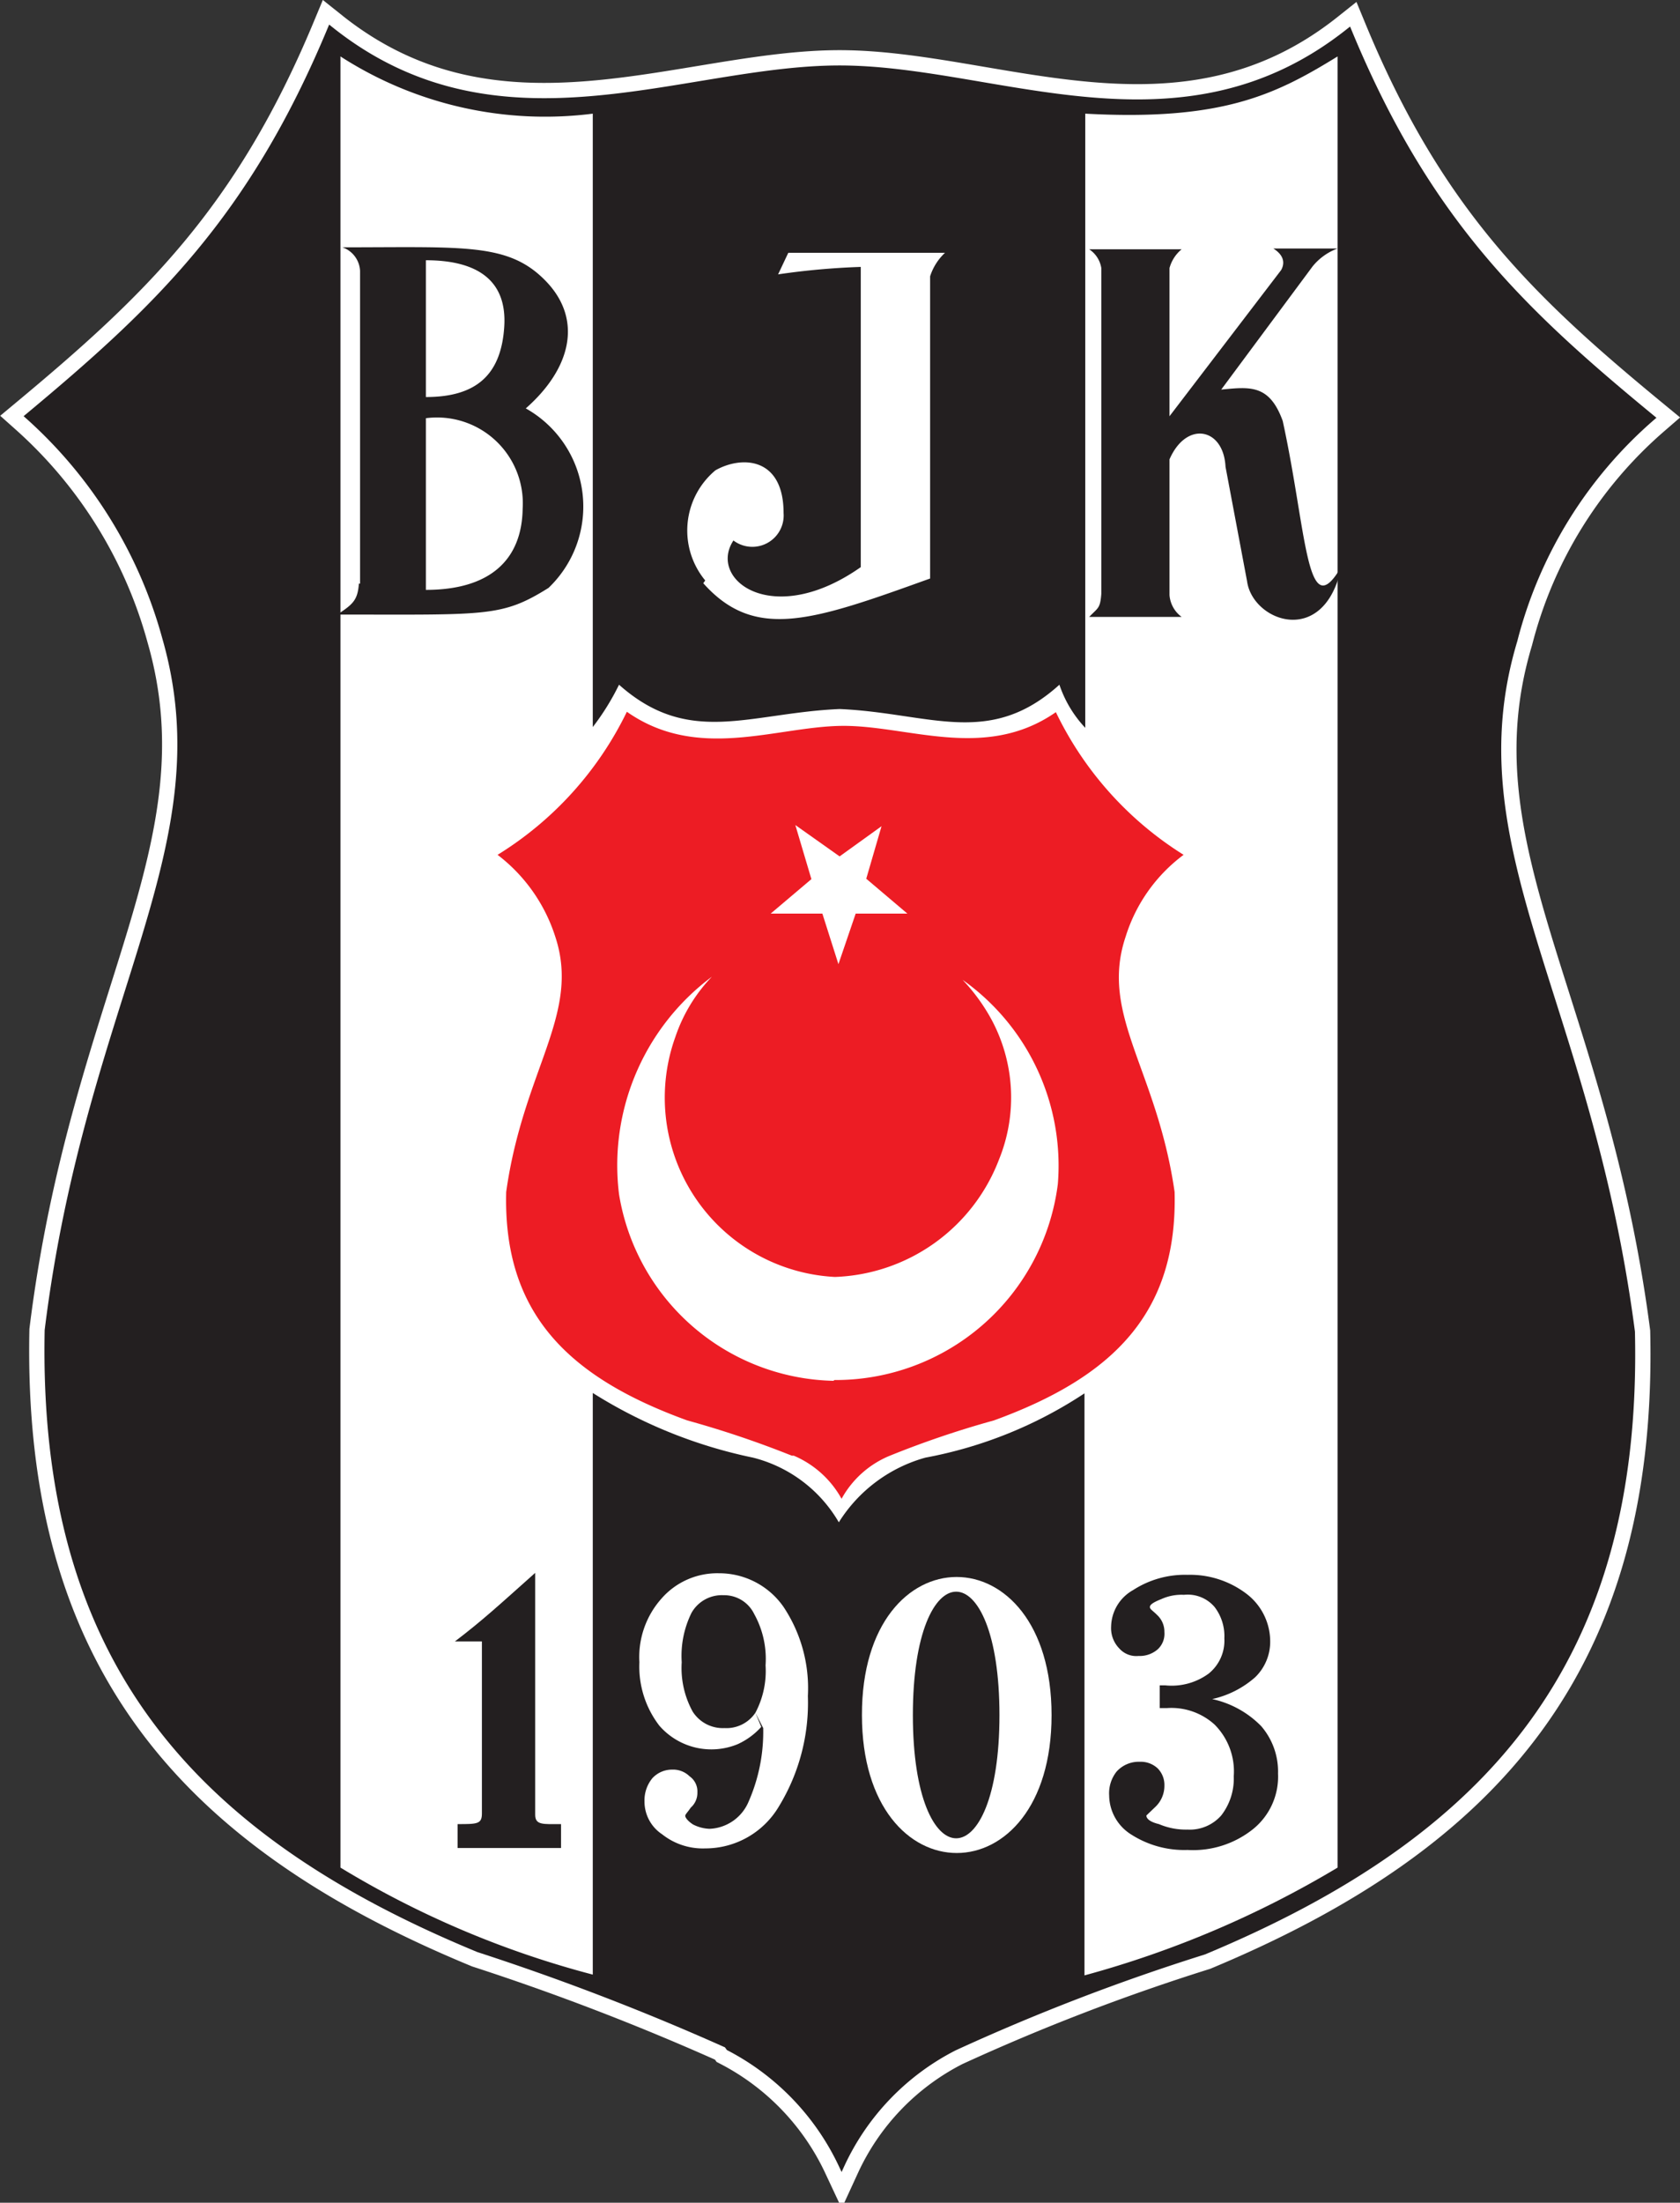 <svg xmlns="http://www.w3.org/2000/svg" viewBox="0 0 42.88 56.2"><rect x="0" y="0" width="42.88" height="56.2" fill="#333333" stroke="none"/><defs><style>.cls-1,.cls-4{fill:none;}.cls-1{stroke:#fff;stroke-width:0.92px;}.cls-2{fill:#231f20;}.cls-3{fill:#fff;}.cls-4{stroke:#231f20;stroke-width:0.14px;}.cls-5{fill:#ed1c24;}</style></defs><title>249</title><g id="Layer_2" data-name="Layer 2"><g id="Capa_1" data-name="Capa 1"><g id="_249" data-name="249"><path class="cls-1" d="M18.55,52.18a63.67,63.67,0,0,0-6.34-2.44c-7.27-3-11.17-7.44-11-15.8,1.05-8.5,4.54-12.31,3-17.67a11.71,11.71,0,0,0-3.5-5.65C4,7.88,6.41,5.59,8.43.74c4.29,3.43,9,1,13,1s8.69,2.48,13-.95c2,4.84,4.41,7.13,7.74,9.87a11.18,11.18,0,0,0-3.51,5.68c-1.6,5.32,1.89,9.14,3,17.64.19,8.36-3.71,12.81-10.93,15.82a54,54,0,0,0-6.37,2.45,6.34,6.34,0,0,0-2.88,3,6.47,6.47,0,0,0-2.88-3Z"/><path class="cls-2" d="M18.55,52.18a63.67,63.67,0,0,0-6.34-2.44c-7.27-3-11.17-7.44-11-15.8,1.05-8.5,4.54-12.31,3-17.67a11.71,11.71,0,0,0-3.5-5.65C4,7.88,6.41,5.59,8.43.74c4.29,3.43,9,1,13,1s8.69,2.48,13-.95c2,4.84,4.41,7.13,7.74,9.87a11.18,11.18,0,0,0-3.51,5.68c-1.6,5.32,1.89,9.14,3,17.64.19,8.36-3.71,12.81-10.93,15.82a54,54,0,0,0-6.37,2.45,6.34,6.34,0,0,0-2.88,3,6.47,6.47,0,0,0-2.88-3Z"/><path class="cls-3" d="M15.13,50.38a24.23,24.23,0,0,1-6.44-2.73h0V1.44h0A9.64,9.64,0,0,0,15.13,2.9h0V18.55h0a6.31,6.31,0,0,0,.67-1.08c1.79,1.59,3.32.72,5.63.62,2.3.1,3.82,1,5.61-.62a3,3,0,0,0,.66,1.1h0V2.9h0c3.49.19,4.85-.48,6.44-1.46h0V47.65h0a25.65,25.65,0,0,1-6.46,2.75h0V35.55h0a11,11,0,0,1-4.06,1.64,3.81,3.81,0,0,0-2.21,1.65,3.53,3.53,0,0,0-2.19-1.65,12.38,12.38,0,0,1-4.09-1.65h0V50.38Z"/><path class="cls-4" d="M18.55,52.18a63.67,63.67,0,0,0-6.34-2.44c-7.27-3-11.17-7.44-11-15.8,1.05-8.5,4.54-12.31,3-17.67a11.71,11.71,0,0,0-3.5-5.65C4,7.88,6.41,5.59,8.43.74c4.29,3.43,9,1,13,1s8.69,2.48,13-.95c2,4.84,4.41,7.13,7.74,9.87a11.18,11.18,0,0,0-3.51,5.68c-1.6,5.32,1.89,9.14,3,17.64.19,8.36-3.71,12.81-10.93,15.82a54,54,0,0,0-6.37,2.45,6.34,6.34,0,0,0-2.88,3,6.47,6.47,0,0,0-2.88-3Z"/><path class="cls-2" d="M31.83,14.83l-.55-2.92h0c-.05-1-1-1.18-1.43-.19h0v3.46h0a.76.76,0,0,0,.31.56H27.8c.23-.24.28-.21.31-.59h0V6.84h0a.71.71,0,0,0-.31-.48h2.36a.94.94,0,0,0-.31.48h0v3.78L32.7,6.89h0c.1-.18.07-.38-.2-.55h1.64a1.48,1.48,0,0,0-.64.46h0L31.17,9.94h0c.73-.07,1.23-.14,1.57.8.62,2.84.6,5.27,1.5,3.71-.43,2.09-2.27,1.41-2.41.38Z"/><path class="cls-3" d="M18,14.81A2,2,0,0,1,18.26,12c.67-.38,1.74-.34,1.74,1.09a.8.8,0,0,1-1.28.7c-.66,1,1,2.26,3.25.68h0V6.81h0A18.84,18.84,0,0,0,19.86,7h0l.26-.55h0c1.24,0,2.66,0,4,0a1.41,1.41,0,0,0-.38.6h0l0,7.71h0c-3,1.08-4.47,1.6-5.79.12Z"/><path class="cls-2" d="M10.87,15.05c1.63,0,2.45-.76,2.47-2.07a2.19,2.19,0,0,0-2.47-2.31v-.54h0c1.29,0,1.92-.57,2-1.79s-.73-1.7-2-1.7h0v8.41l-1.68-.14v-8h0a.67.67,0,0,0-.45-.6c3.12,0,4.24-.12,5.19.86s.65,2.23-.51,3.25A2.87,2.87,0,0,1,14,15c-1.2.75-1.57.68-5.39.68h0c.39-.26.52-.36.55-.79Z"/><path class="cls-2" d="M11.68,47.15v-.61h0c.5,0,.62,0,.62-.27h0V41.88l-.69,0h0c.71-.54,1.13-.93,2.05-1.75h0V46.3h0c0,.27.2.24.66.24h0v.61Z"/><path class="cls-3" d="M22,43.76c0,4.69,4.84,4.69,4.84,0h0c0-4.7-4.85-4.7-4.84,0h1.3c0-4.2,2.21-4.2,2.21,0h0c0,4.19-2.21,4.19-2.21,0Z"/><path class="cls-2" d="M29.6,43h.14a1.6,1.6,0,0,0,1.11-.3,1.08,1.08,0,0,0,.4-.9A1.22,1.22,0,0,0,31,41a.9.9,0,0,0-.78-.31,1.25,1.25,0,0,0-.58.11c-.2.08-.29.14-.29.2s.06.08.2.22a.58.58,0,0,1,.17.42.54.54,0,0,1-.17.44.7.7,0,0,1-.49.17.58.58,0,0,1-.49-.19.74.74,0,0,1-.21-.56,1.09,1.09,0,0,1,.56-.93,2.43,2.43,0,0,1,1.39-.39,2.38,2.38,0,0,1,1.5.48,1.53,1.53,0,0,1,.61,1.2,1.26,1.26,0,0,1-.38.93,2.46,2.46,0,0,1-1.1.56,2.49,2.49,0,0,1,1.25.69,1.77,1.77,0,0,1,.43,1.21,1.72,1.72,0,0,1-.64,1.42,2.45,2.45,0,0,1-1.67.53,2.51,2.51,0,0,1-1.43-.39,1.19,1.19,0,0,1-.57-1,.89.89,0,0,1,.19-.61.76.76,0,0,1,.59-.25.63.63,0,0,1,.46.17.6.6,0,0,1,.17.44.74.74,0,0,1-.23.54l-.23.22c0,.09.11.17.32.22a1.76,1.76,0,0,0,.73.14,1.07,1.07,0,0,0,.86-.36,1.53,1.53,0,0,0,.32-1A1.69,1.69,0,0,0,31,44a1.64,1.64,0,0,0-1.22-.42s-.06,0-.12,0H29.6V43Z"/><path class="cls-3" d="M19.28,43.7a2.27,2.27,0,0,0,.26-1.21,2.36,2.36,0,0,0-.29-1.31.85.85,0,0,0-.78-.48h0a.89.89,0,0,0-.82.45,2.48,2.48,0,0,0-.25,1.26,2.31,2.31,0,0,0,.28,1.26.91.91,0,0,0,.81.42.89.89,0,0,0,.79-.39l.15.36a1.83,1.83,0,0,1-.6.44,1.76,1.76,0,0,1-2-.47,2.47,2.47,0,0,1-.51-1.62,2.24,2.24,0,0,1,.56-1.62,1.89,1.89,0,0,1,1.47-.65A2,2,0,0,1,20,41a3.74,3.74,0,0,1,.62,2.27,5.07,5.07,0,0,1-.74,2.82A2.18,2.18,0,0,1,18,47.16a1.67,1.67,0,0,1-1.1-.36,1,1,0,0,1-.45-.84.89.89,0,0,1,.2-.59.68.68,0,0,1,.5-.22.6.6,0,0,1,.45.17.47.47,0,0,1,.2.41.5.5,0,0,1-.17.39c-.08.12-.14.17-.14.21s.06.13.2.22a1,1,0,0,0,.42.11,1.13,1.13,0,0,0,1-.7,4.43,4.43,0,0,0,.37-1.87h0v0h0Z"/><path class="cls-5" d="M20.21,37.14a25.44,25.44,0,0,0-2.67-.9c-3.06-1.11-4.7-2.75-4.62-5.83.44-3.13,1.91-4.54,1.25-6.52a4.25,4.25,0,0,0-1.47-2.08A8.8,8.8,0,0,0,16,18.16c1.81,1.27,3.8.38,5.48.36s3.66.91,5.47-.35a8.78,8.78,0,0,0,3.26,3.64,4.13,4.13,0,0,0-1.48,2.09c-.67,2,.8,3.38,1.25,6.51.08,3.08-1.56,4.72-4.61,5.83a24.37,24.37,0,0,0-2.68.91,2.48,2.48,0,0,0-1.21,1.09,2.52,2.52,0,0,0-1.22-1.1Z"/><path class="cls-3" d="M21.27,35.23a5.67,5.67,0,0,1-5.47-4.76,6,6,0,0,1,2.37-5.55,4.11,4.11,0,0,0-.93,1.53,4.58,4.58,0,0,0,4.07,6.13,4.66,4.66,0,0,0,4.19-3A4.2,4.2,0,0,0,25.3,26a4.84,4.84,0,0,0-.73-1A5.81,5.81,0,0,1,27,30.21a5.72,5.72,0,0,1-5.7,5Z"/><polygon class="cls-3" points="21.4 24.6 20.99 23.31 19.67 23.31 20.71 22.43 20.3 21.05 21.43 21.85 22.5 21.08 22.11 22.42 23.16 23.31 21.84 23.31 21.4 24.6 21.4 24.6"/></g></g></g></svg>